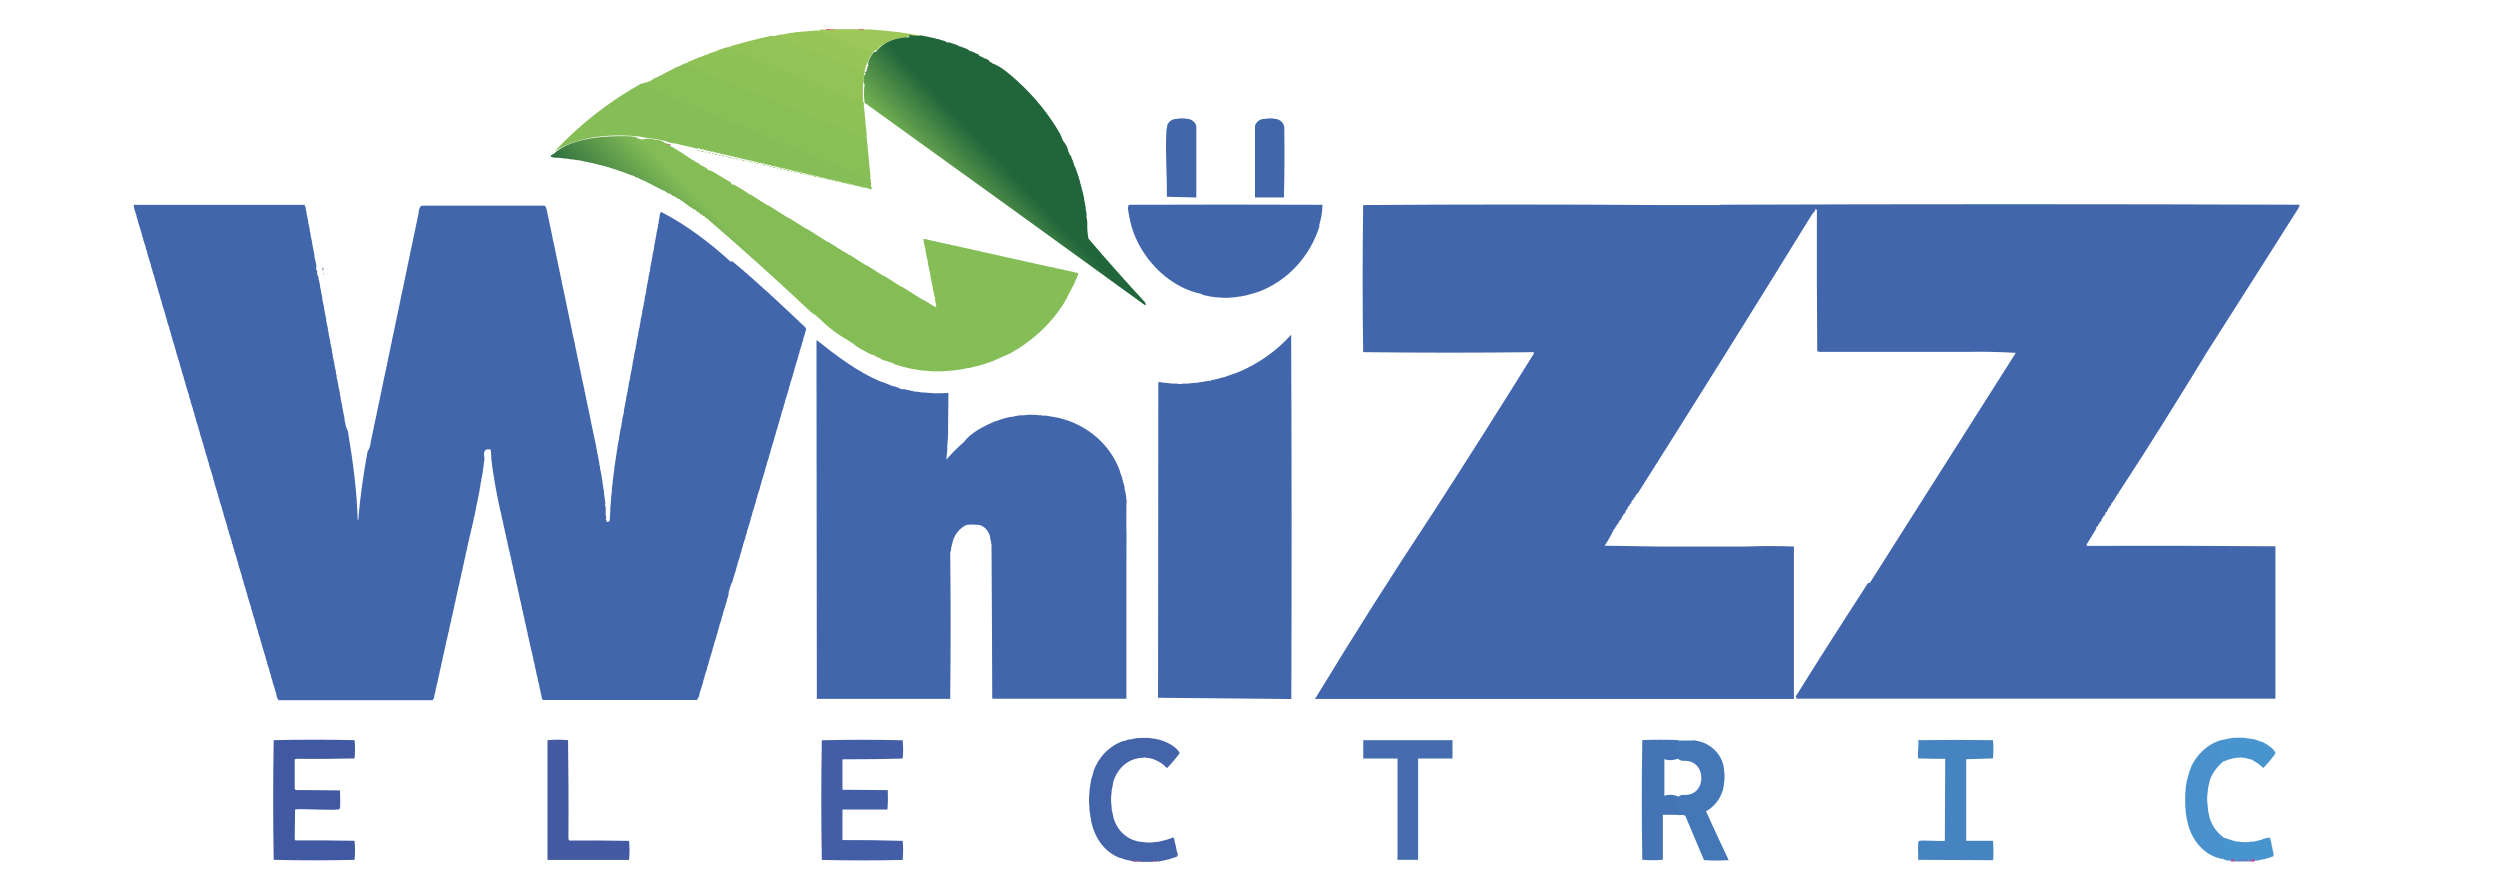 <?xml version="1.0" encoding="UTF-8"?>
<svg id="Layer_1" data-name="Layer 1" xmlns="http://www.w3.org/2000/svg" xmlns:xlink="http://www.w3.org/1999/xlink" viewBox="0 0 280.78 100">
  <defs>
    <style>
      .cls-1 {
        fill: #a64894;
      }

      .cls-2 {
        fill: #435ea6;
      }

      .cls-3 {
        fill: #478f4e;
      }

      .cls-4 {
        fill: #93c356;
      }

      .cls-5 {
        fill: #5daa55;
      }

      .cls-6 {
        fill: #9ec759;
      }

      .cls-7 {
        fill: #40864a;
      }

      .cls-8 {
        fill: url(#linear-gradient-2);
      }

      .cls-9 {
        fill: #88bf57;
      }

      .cls-10 {
        fill: #4475b6;
      }

      .cls-11 {
        fill: #377d46;
      }

      .cls-12 {
        fill: #895fa2;
      }

      .cls-13 {
        fill: url(#linear-gradient);
      }

      .cls-14 {
        fill: #435aa3;
      }

      .cls-15 {
        fill: #5d82bf;
      }

      .cls-16 {
        fill: #65b156;
      }

      .cls-17 {
        fill: #98c558;
      }

      .cls-18 {
        fill: #85bd56;
      }

      .cls-19 {
        fill: #c72f7b;
      }

      .cls-20 {
        fill: #58a454;
      }

      .cls-21 {
        fill: #4361a9;
      }

      .cls-22 {
        fill: #4c9650;
      }

      .cls-23 {
        fill: #4377b8;
      }

      .cls-24 {
        fill: #327744;
      }

      .cls-25 {
        fill: #744997;
      }

      .cls-26 {
        fill: #266a3d;
      }

      .cls-27 {
        fill: #b52e7f;
      }

      .cls-28 {
        fill: #296f40;
      }

      .cls-29 {
        fill: #425ba5;
      }

      .cls-30 {
        fill: #cb6f62;
      }

      .cls-31 {
        fill: #4464aa;
      }

      .cls-32 {
        fill: #4266ac;
      }

      .cls-33 {
        fill: #c62d84;
      }

      .cls-34 {
        fill: #529c52;
      }

      .cls-35 {
        fill: #456cb0;
      }

      .cls-36 {
        fill: #4585c3;
      }

      .cls-37 {
        fill: #75b857;
      }

      .cls-38 {
        fill: #4474b6;
      }

      .cls-39 {
        fill: #4891cc;
      }

      .cls-40 {
        fill: #6cb557;
      }

      .cls-41 {
        fill: #4683c1;
      }

      .cls-42 {
        fill: #529d52;
      }

      .cls-43 {
        fill: #4894ce;
      }

      .cls-44 {
        fill: #8ec156;
      }

      .cls-45 {
        fill: #60ac56;
      }

      .cls-46 {
        fill: #b4615d;
      }

      .cls-47 {
        fill: #da3462;
      }

      .cls-48 {
        fill: #4158a2;
      }

      .cls-49 {
        fill: #3a7f47;
      }

      .cls-50 {
        fill: #714b98;
      }

      .cls-51 {
        fill: #468ac7;
      }

      .cls-52 {
        fill: #cc6f64;
      }

      .cls-53 {
        fill: #6bb557;
      }

      .cls-54 {
        fill: #da3762;
      }
    </style>
    <linearGradient id="linear-gradient" x1="6636.25" y1="165.1" x2="5552.92" y2="1214.13" gradientTransform="translate(-38.35 9.82) scale(.02)" gradientUnits="userSpaceOnUse">
      <stop offset="0" stop-color="#85bd56"/>
      <stop offset=".59" stop-color="#84bd56"/>
      <stop offset=".91" stop-color="#24673c"/>
      <stop offset="1" stop-color="#21653b"/>
    </linearGradient>
    <linearGradient id="linear-gradient-2" x1="7347.51" y1="217.31" x2="6889.59" y2="652.89" gradientTransform="translate(-38.35 9.82) scale(.02)" gradientUnits="userSpaceOnUse">
      <stop offset="0" stop-color="#21653b"/>
      <stop offset=".58" stop-color="#80bc56"/>
      <stop offset="1" stop-color="#85be56"/>
    </linearGradient>
  </defs>
  <path class="cls-39" d="M249.87,83.13c.1.07.06.18-.11.3.04.72.02,1.42-.06,2.09-.69.61-1.27,1.31-1.54,2.23,0,.03,0,.06,0,.09l-.09.26s0,.06,0,.09l-.09.34s0,.06,0,.09l-.09.94c0,.11,0,.23,0,.34l.09.94c0,.06,0,.11,0,.17l.09.34s0,.06,0,.09c.22,1.11.81,2,1.71,2.65-.04.72-.03,1.45.05,2.18l-.14.21c-2.01-.29-3.41-1.95-3.94-3.85,0-.03,0-.06,0-.09l-.09-.26s0-.06,0-.09l-.09-.34s0-.06,0-.09l-.09-.51c0-.06,0-.11,0-.17-.08-.83-.08-1.66,0-2.48,0-.06,0-.11,0-.17l.09-.51s0-.06,0-.09l.26-.94s0-.06,0-.09l.09-.17s0-.06,0-.09l.17-.34s-.01-.06,0-.09c.67-1.42,1.89-2.59,3.43-3,.02,0,.06,0,.09,0,.07-.06.19-.06.26,0Z"/>
  <path class="cls-43" d="M252.09,82.88l.69.09s.06,0,.09,0c.39.07.76.19,1.11.34.03,0,.06,0,.09,0,.41.2,1.39.8,1.48,1.25.03.17-1.14,1.51-1.36,1.69-.42-.4-.89-.73-1.4-.98-.03,0-.06,0-.09,0l-.69-.17c-.08,0-.17,0-.26,0-.09-.06-.17-.06-.26,0-.09,0-.17,0-.26,0-.27.03-.52.09-.77.17-.03,0-.06,0-.09,0-.23.12-.46.2-.69.26-.14-.09-.09-.32-.09-.47,0-.36-.07-1.56,0-1.79.03-.09.22-.04.26-.14-.07-.02-.07-.05,0-.09.03,0,.06,0,.09,0l.34-.09s.06,0,.09,0c.22-.07.45-.1.69-.09.34-.02.69,0,1.03,0Z"/>
  <path class="cls-43" d="M250.81,94.43s.06,0,.09,0c.13.06.28.09.43.09.03,0,.06,0,.09,0,.48.09.98.09,1.46,0,.06,0,.11,0,.17,0,.15,0,.29-.02.43-.09.03,0,.06,0,.09,0l.26-.09s.06,0,.09,0c.34-.16.68-.25,1.03-.26l.17.69s0,.06,0,.09l.09.34s0,.06,0,.09l.09.34s0,.06,0,.09c.06.14.07.3.04.45l-.98.32s-.06,0-.09,0l-.77.17s-.06,0-.09,0c-.06,0-.11,0-.17,0-.11,0-.23,0-.34,0-.09,0-.17,0-.26,0-.54,0-1.09.02-1.63,0-.14,0-.29,0-.43,0-.08,0-.17,0-.26,0-.03,0-.06,0-.09,0-.2-.02-.37-.08-.51-.17-.12-.61-.13-1.39-.09-2.02,0-.16-.02-.32.18-.38.33.11.67.23,1.03.34Z"/>
  <path class="cls-31" d="M129.05,82.88l.6.09s.06,0,.09,0l.34.09s.06,0,.09,0c.87.27,1.79.67,2.31,1.46,0,.02,0,.06,0,.09-.44.59-.91,1.15-1.42,1.67-.45-.52-1.02-.85-1.66-1.07-.03,0-.06,0-.09,0l-.34-.09c-.08,0-.17,0-.26,0-.11-.07-.24-.07-.34,0-.09,0-.17,0-.26,0-.15,0-.29.02-.43.09-.03,0-.06,0-.09,0-1.3.33-2.21,1.39-2.57,2.65,0,.03,0,.06,0,.09l-.17.86c0,.06,0,.11,0,.17-.08.54-.09,1.09,0,1.63,0,.06,0,.11,0,.17,0,.15.03.29.09.43,0,.03,0,.06,0,.09l.09.34s0,.06,0,.09c.38,1.53,1.58,2.66,3.17,2.83.03,0,.06,0,.09,0,.51.09,1.03.09,1.54,0,.03,0,.06,0,.09,0,.15,0,.29-.03.43-.09.03,0,.06,0,.09,0l.6-.17s.06,0,.09,0l.17-.09s.06,0,.09,0c.3-.21.47-.18.51.09,0,.03,0,.06,0,.09l.17.68s0,.06,0,.09l.09.34s0,.06,0,.09c.18.34.15.57-.09.68-.02.01-.06,0-.09,0l-.17.09s-.06,0-.09,0l-.51.17s-.06,0-.09,0l-.26.09s-.06,0-.09,0l-.34.09s-.06,0-.09,0c-.09.07-.26.07-.34,0-.08.06-.17.06-.26,0-.16.02-.34.05-.51.09h-.94c-.21-.03-.41-.06-.6-.09-.1.07-.25.07-.34,0-.04.08-.11.06-.17,0-.03,0-.06,0-.09,0l-.34-.09s-.06,0-.09,0l-.26-.09s-.06,0-.09,0l-.43-.17s-.06,0-.09,0c-1.81-.67-2.89-2.36-3.25-4.2,0-.03,0-.06,0-.09l-.09-.43s0-.06,0-.09l-.09-.6c0-.09,0-.17,0-.26-.07-.57-.07-1.14,0-1.71,0-.06,0-.11,0-.17l.09-.6s0-.06,0-.09l.09-.43s0-.06,0-.09l.26-.86s0-.06,0-.09c.56-1.57,1.75-2.87,3.34-3.42.03,0,.06,0,.09,0l.51-.17s.06,0,.09,0c.15,0,.29-.03.43-.09.03,0,.06,0,.09,0,.22-.07.45-.09.69-.09.34-.02.69,0,1.03,0Z"/>
  <path class="cls-15" d="M252.61,96.66c.07.02.07.05,0,.09h-1.63c-.07-.02-.07-.05,0-.09.48-.24,1.15-.25,1.63,0Z"/>
  <path class="cls-25" d="M128.28,96.75h-.6c-.07-.02-.07-.05,0-.09.19,0,.48-.06.6.09Z"/>
  <path class="cls-50" d="M129.73,96.66c.07.02.07.05,0,.09h-.51c.09-.14.35-.08.51-.09Z"/>
  <path class="cls-1" d="M250.98,96.66v.09h-.43c-.07-.02-.07-.05,0-.09.09-.24.34-.24.43,0Z"/>
  <path class="cls-19" d="M127.68,96.66v.09h-.34c-.07-.02-.07-.05,0-.09.11,0,.23,0,.34,0Z"/>
  <path class="cls-33" d="M253.21,96.66c.07.02.07.05,0,.09h-.34c-.07-.02-.07-.05,0-.09.11-.23.24-.23.34,0Z"/>
  <path class="cls-12" d="M252.86,96.66v.09h-.26v-.09c.08-.17.18-.17.26,0Z"/>
  <path class="cls-27" d="M129.99,96.66v.09h-.26v-.09c.09,0,.17,0,.26,0Z"/>
  <path class="cls-21" d="M81.87,65.58c.02-.1.02-.1.09-.17l-.09.17Z"/>
  <path class="cls-48" d="M33.14,90.92l-.04,3.41c.11.04.09.07-.04.1.01-.19.07-.23.1-.04,2.23-.02,4.45,0,6.66.04.07.67.07,1.46,0,2.14-2.93.07-6.12.07-9.08,0-.08-4.39-.08-9.04,0-13.44,2.93-.07,6.12-.07,9.08,0,.07.65.07,1.4,0,2.05-2.19.05-4.41.07-6.66.04-.04.11-.07.09-.1-.04.19.01.23.07.04.1v3.39c.11.04.09.07-.04.1.03-.19.09-.23.13-.04l5.01.04c-.05.33.11,1.97-.08,2.1-.31.21-4.28-.08-4.97.04Z"/>
  <path class="cls-2" d="M94.62,94.35c2.26-.01,4.51.02,6.76.09.07.68.07,1.46,0,2.14-2.96.07-6.11.07-9.08,0-.08-4.4-.08-9.04,0-13.44,2.93-.07,6.12-.07,9.08,0,.07.65.07,1.4,0,2.05-2.23.07-4.48.09-6.76.09v3.42l5.09.04c.03.74.02,1.47-.04,2.18h-5.05s0,3.42,0,3.42Z"/>
  <path class="cls-41" d="M215.44,83.13c2.81-.04,5.61-.04,8.39,0,.07.65.07,1.4,0,2.05-1,.02-2,.05-3,.09v9.16s3,0,3,0c.06.26.09,2.11,0,2.18l-8.4-.04c.05-.34-.11-1.97.08-2.1.24-.17,2.45.05,2.92-.04l.04-9.21c-1,.01-2.01,0-3.03-.04-.13-.41.1-1.55,0-2.05Z"/>
  <path class="cls-14" d="M61.49,83.13c.76-.07,1.56-.07,2.31,0,.05,3.7.07,7.44.04,11.2.11.04.09.07-.04.11.03-.19.09-.24.13-.04,2.25-.02,4.49,0,6.72.04.07.68.07,1.46,0,2.14h-9.16v-13.44Z"/>
  <polygon class="cls-35" points="159.27 96.57 156.96 96.57 156.96 85.19 153.11 85.19 153.11 83.13 163.13 83.13 163.13 85.19 159.27 85.19 159.27 96.57"/>
  <g>
    <path class="cls-29" d="M36.31,30.14c0,.09,0,.17,0,.26-.13-.06-.08-.23-.09-.34h.09s0,.06,0,.09Z"/>
    <path class="cls-21" d="M81.87,65.84s0,.06,0,.09l-.17.26c.03-.18.02-.38.17-.51.07,0,.07.06,0,.17Z"/>
    <path class="cls-36" d="M236,58.3c.06-.09.12-.18.17-.26,0,.12-.05.22-.17.26Z"/>
    <path class="cls-51" d="M247.55,39.98s.04-.1.09-.17l-.09.17Z"/>
    <path class="cls-36" d="M237.45,55.99c.11-.18.18-.38.34-.51-.09.18-.12.41-.34.51Z"/>
    <path class="cls-36" d="M237.88,55.31c.07-.13.1-.28.26-.34-.08.12-.09.28-.26.34Z"/>
    <path class="cls-10" d="M182.56,57.36s.07-.07.09-.09l-.09.09Z"/>
    <path class="cls-29" d="M36.4,30.91c-.11-.17-.07-.17-.09-.34l.09.34Z"/>
    <path class="cls-16" d="M121.94,25.34v-.09s0,.06,0,.09Z"/>
    <path class="cls-21" d="M81.61,66.44c0-.07,0-.14.09-.17,0,.07,0,.14-.09.17Z"/>
    <g>
      <path class="cls-32" d="M193.18,23.03h-6.94c-10.88-.08-22.28-.08-33.14,0-.08,5.41-.08,11.14,0,16.52,6.31.08,13,.08,19.27,0-.18.03-.21.07-.08.13-3.65,5.88-7.4,11.8-11.25,17.76-4.6,6.96-9.02,13.92-13.24,20.89,0,.02-.13.01-.09.17h53.77v-17.11s-.09-.01-.09-.01c-1.74-.07-3.48-.07-5.22,0h-9.93c-2.01-.03-4.02-.06-6.02-.09.41-.61.76-1.23,1.06-1.88.16-.03.13-.17.17-.26.12-.03.17-.09.09-.17.02-.04.07-.06.09-.09.11,0,.16-.1.09-.17.12-.04.17-.13.17-.26.15-.05.29-.27.26-.43.12-.04.17-.13.17-.26.14-.04.3-.28.26-.43l.09-.09c.1-.01.16-.1.09-.17.06-.1.12-.18.17-.26.11-.01.18-.11.09-.17.02-.04.07-.06.09-.09.11,0,.16-.1.09-.17.06-.09.12-.17.17-.26.11,0,.18-.11.09-.17.02-.03.06-.06.09-.09.11,0,.17-.1.09-.17.12-.04.17-.13.17-.26.03.02.06.03.07.02.04-.02.08-.09.11-.13,6.55-10.34,13.08-20.79,19.51-31.23.06-.09.23-.27.33-.4.06-.09.09-.27.1-.28l.13.19c-.02,5.3,0,10.58.04,15.82l.21.09c5.5,0,10.99-.01,16.49,0,1.9-.04,3.77,0,5.6.11l-16.38,25.82c-.12.01-.23.04-.27.1-2.72,4.21-5.48,8.5-8.06,12.67-.03.04.05.12.1.16-.07.03-.07.06,0,.09h53.77v-17.11s-.09-.01-.09-.01c-7.01-.05-14.02-.07-21.06-.04l-.08-.12,1.03-1.69c.08-.1.11-.19.07-.28.01-.03.05-.06.09-.09.11,0,.17-.1.09-.17.12-.04.17-.13.17-.26.15-.04.29-.28.26-.43.09-.06.14-.15.17-.26.17-.07.27-.24.26-.43.23-.1.25-.35.34-.51.12-.02.16-.08.09-.17.02-.04.07-.06.09-.09.11-.02.18-.12.09-.17.06-.1.13-.18.17-.26.11,0,.18-.11.09-.17.02-.04.07-.06.09-.09.11,0,.16-.1.09-.17l.34-.51c.11,0,.16-.09.09-.17l.26-.34c3.23-4.93,6.34-9.95,9.42-14.98l.09-.17c3.55-5.56,7.03-11.04,10.45-16.44,0-.02,0-.06,0-.09l.09-.09v-.17c-21.35-.08-43.67-.08-64.99,0Z"/>
      <path class="cls-32" d="M126.48,56.68c.05,2.25.05,4.5.04,6.76,0-2.25-.01-4.51-.04-6.76.08-.24.07-.52,0-.77,0-.06,0-.11,0-.17l-.09-.43s0-.06,0-.09c-.06-.13-.09-.28-.09-.43,0-.03,0-.06,0-.09l-.26-.94s0-.06,0-.09l-.26-.68s0-.06,0-.09c-1.17-3.23-4.09-5.51-7.45-6.08-.03,0-.06,0-.09,0l-.43-.09s-.06,0-.09,0c-.22-.07-.47-.08-.69,0,.07-.03.07-.06,0-.09-.09,0-.17,0-.26,0-.6-.07-1.2-.09-1.8,0-.06,0-.11,0-.17,0-.24,0-.47.02-.69.09-.03,0-.06,0-.09,0-.13.06-.28.09-.43.09-.03,0-.06,0-.09,0-.59.12-1.16.29-1.71.51-.03,0-.06,0-.09,0-1.22.56-2.68,1.26-3.43,2.31-.71.61-1.37,1.27-1.97,1.97-.01-.04,0-.12,0-.17l.09-.94c0-.11,0-.23,0-.34l.09-1.37c0-.26,0-.51,0-.77l.04-3.88-1.07.03c-.17,0-.34,0-.51,0l-1.2-.09c-.06,0-.11,0-.17,0l-.6-.09s-.06,0-.09,0c-.15,0-.29-.03-.43-.09-.03,0-.06,0-.09,0l-.34-.09s-.06,0-.09,0c-.25-.1-.48-.13-.68-.09-.26-.14-.54-.26-.86-.34-.03,0-.06,0-.09,0l-1.28-.51s-.06,0-.09,0c-2.66-1.13-4.95-2.88-7.19-4.66l-.04.08.04,40.2h14.98c.06-5.53.06-11.03,0-16.52.05-.03.08-.08.09-.17,0-.03,0-.06,0-.09,0-.15.02-.3.09-.43,0-.03,0-.06,0-.09l.09-.26s0-.06,0-.09c.25-.85.77-1.49,1.54-1.88.45-.06.9-.06,1.37,0,.03,0,.06,0,.09,0,.63.16,1.02.68,1.2,1.28,0,.03,0,.06,0,.09l.17.86c0,.06,0,.11,0,.17.04,5.69.06,11.38.08,17.06l.09.06h14.98v-21.49c0-.11,0-.23,0-.34-.03-.07-.06-.07-.09,0Z"/>
      <path class="cls-32" d="M82.04,29.37c-2.36-2.15-5.03-4.15-7.78-5.57-.11.1-.17.27-.18.51,0,.03,0,.06,0,.09l-.09.34s0,.06,0,.09c0,.16-.02.3-.09.43,0,.03,0,.06,0,.09,0,.15-.02.3-.09.43,0,.03,0,.06,0,.09l-.09.34s0,.06,0,.09c0,.15-.03.29-.09.43,0,.03,0,.06,0,.09l-.17.86s0,.06,0,.09c0,.15-.02.3-.09.43,0,.03,0,.06,0,.09l-.09.34s0,.06,0,.09c0,.15-.03.29-.09.43,0,.03,0,.06,0,.09l-.17.86s0,.06,0,.09c0,.15-.02.3-.09.43,0,.03,0,.06,0,.09l-.09.34s0,.06,0,.09c0,.15-.03.29-.09.43,0,.03,0,.06,0,.09l-.17.86s0,.06,0,.09c0,.15-.02.3-.09.43,0,.03,0,.06,0,.09l-.09.34s0,.06,0,.09c0,.15-.02.3-.09.43,0,.03,0,.06,0,.09,0,.15-.02.3-.09.43,0,.03,0,.06,0,.09l-.09.34s0,.06,0,.09c0,.15-.02.3-.09.43,0,.03,0,.06,0,.09l-.09.34s0,.06,0,.09c0,.15-.02.3-.09.43,0,.03,0,.06,0,.09,0,.15-.02.3-.09.43,0,.03,0,.06,0,.09l-.09.34s0,.06,0,.09c0,.15-.02.3-.09.43,0,.03,0,.06,0,.09l-.09.34s0,.06,0,.09c0,.15-.02.3-.09.43,0,.03,0,.06,0,.09,0,.15-.02.3-.09.43,0,.03,0,.06,0,.09l-.09.34s0,.06,0,.09c0,.15-.02.3-.09.43,0,.03,0,.06,0,.09l-.09.34s0,.06,0,.09c0,.15-.02.3-.09.43,0,.03,0,.06,0,.09,0,.15-.02.3-.09.43,0,.03,0,.06,0,.09l-.09.34s0,.06,0,.09c0,.15-.02.3-.09.43,0,.03,0,.06,0,.09l-.09.34s0,.06,0,.09c0,.15-.02.3-.09.43,0,.03,0,.06,0,.09,0,.15-.02.3-.09.43,0,.03,0,.06,0,.09l-.09.34s0,.06,0,.09c0,.15-.03.29-.09.43,0,.03,0,.06,0,.09l-.17.86s0,.06,0,.09c0,.15-.02.3-.09.43,0,.03,0,.06,0,.09l-.09.34s0,.06,0,.09c0,.15-.02.3-.09.43,0,.03,0,.06,0,.09,0,.15-.02.3-.09.43,0,.03,0,.06,0,.09l-.09.34s0,.06,0,.09c0,.15-.02.29-.09.43,0,.05,0,.12,0,.17,0,.15-.03.29-.09.43,0,.03,0,.06,0,.09l-.09.43s0,.06,0,.09l-.09.51s0,.06,0,.09l-.09.51s0,.06,0,.09l-.09.51s0,.06,0,.09l-.09.51c0,.06,0,.11,0,.17l-.09.6s0,.06,0,.09l-.09.6c0,.06,0,.11,0,.17l-.09.68c0,.09,0,.17,0,.26l-.09.77c0,.06,0,.11,0,.17l-.09,1.03c0,.11,0,.23,0,.34l-.07,1.05c-.07.1-.19.15-.36.15v-.26h-.09c.06-.14.08-.39,0-.51,0-.23,0-.46,0-.68,0-.09,0-.17,0-.26-.03-.07-.06-.07-.09,0,.06-.06.06-.12,0-.17.08-.17.06-.34,0-.51,0-.06,0-.11,0-.17l-.09-.6c0-.06,0-.11,0-.17l-.09-.51s0-.06,0-.09l-.09-.51s0-.06,0-.09l-.09-.51s0-.06,0-.09l-.09-.43s0-.06,0-.09c-.06-.13-.09-.28-.09-.43,0-.03,0-.06,0-.09-.06-.13-.09-.28-.09-.43,0-.03,0-.06,0-.09l-.09-.34s0-.06,0-.09l-.17-.86s0-.06,0-.09l-.09-.34s0-.06,0-.09l-.6-2.83s0-.06,0-.09l-.09-.34s0-.06,0-.09l-.09-.34s0-.06,0-.09l-.09-.34s0-.06,0-.09l-.09-.34s0-.06,0-.09l-.09-.34s0-.06,0-.09l-.09-.34s0-.06,0-.09l-.09-.34s0-.06,0-.09l-.09-.34s0-.06,0-.09l-.34-1.54s0-.06,0-.09l-.09-.34s0-.06,0-.09l-.09-.34s0-.06,0-.09l-.09-.34s0-.06,0-.09l-.09-.34s0-.06,0-.09l-.09-.34s0-.06,0-.09l-.09-.34s0-.06,0-.09l-.09-.34s0-.06,0-.09l-.09-.34s0-.06,0-.09l-.34-1.54s0-.06,0-.09l-.09-.34s0-.06,0-.09l-.09-.34s0-.06,0-.09l-.09-.34s0-.06,0-.09l-.09-.34s0-.06,0-.09l-.09-.34s0-.06,0-.09l-.09-.34s0-.06,0-.09l-.09-.34s0-.06,0-.09l-.09-.34s0-.06,0-.09l-.43-1.97s0-.06,0-.09l-.09-.34s0-.06,0-.09l-.09-.34s0-.06,0-.09l-.09-.34s0-.06,0-.09l-.09-.34s0-.06,0-.09l-.09-.34s0-.06,0-.09l-.09-.34s0-.06,0-.09l-.09-.34s0-.06,0-.09l-.09-.34s0-.06,0-.09l-.34-1.54s0-.06,0-.09l-.09-.34s0-.06,0-.09l-.09-.34s0-.06,0-.09l-.09-.34s0-.06,0-.09l-.09-.34s0-.06,0-.09l-.09-.34s0-.06,0-.09l-.09-.34s0-.06,0-.09l-.09-.34s0-.06,0-.09c-.02-.09-.05-.12-.09-.09.05-.13-.06-.27-.19-.3h-13.78c-.19.14-.3.42-.33.82,0,.03,0,.06,0,.09l-.09.34s0,.06,0,.09l-.09.34s0,.06,0,.09l-.09.34s0,.06,0,.09l-.09.34s0,.06,0,.09l-.09.34s0,.06,0,.09l-.09.34s0,.06,0,.09l-.09.34s0,.06,0,.09l-.34,1.54s0,.06,0,.09l-.09.34s0,.06,0,.09l-.09.34s0,.06,0,.09l-.09.34s0,.06,0,.09l-.09.34s0,.06,0,.09l-.09.34s0,.06,0,.09l-.09.34s0,.06,0,.09l-.09.34s0,.06,0,.09l-.09.34s0,.06,0,.09l-.34,1.54s0,.06,0,.09l-.09.34s0,.06,0,.09l-.09.34s0,.06,0,.09l-.09.34s0,.06,0,.09l-.09.34s0,.06,0,.09l-.09.34s0,.06,0,.09l-.09.34s0,.06,0,.09l-.09.34s0,.06,0,.09l-.34,1.54s0,.06,0,.09l-.09.34s0,.06,0,.09l-.09.34s0,.06,0,.09l-.09.34s0,.06,0,.09l-.09.34s0,.06,0,.09l-.09.34s0,.06,0,.09l-.09.34s0,.06,0,.09l-.09.34s0,.06,0,.09l-.34,1.54s0,.06,0,.09l-.09.34s0,.06,0,.09l-.09.34s0,.06,0,.09l-.09.34s0,.06,0,.09l-.09.34s0,.06,0,.09l-.09.34s0,.06,0,.09l-.09.34s0,.06,0,.09l-.09.34s0,.06,0,.09l-.09.34s0,.06,0,.09l-.34,1.54s0,.06,0,.09l-.09.34s0,.06,0,.09l-.09.34s0,.06,0,.09l-.09.34s0,.06,0,.09l-.09.34s0,.06,0,.09c-.04.35-.16.67-.34.94-.47,2.54-.85,5.22-1.05,7.7l-.06-.09c-.08-3.2-.55-6.66-1.1-9.92-.13-.25-.22-.5-.28-.77,0-.03,0-.06,0-.09-.06-.13-.09-.28-.09-.43,0-.03,0-.06,0-.09l-.17-.86s0-.06,0-.09c-.06-.13-.09-.28-.09-.43,0-.03,0-.06,0-.09l-.09-.34s0-.06,0-.09c-.06-.13-.09-.28-.09-.43,0-.03,0-.06,0-.09-.06-.13-.09-.28-.09-.43,0-.03,0-.06,0-.09l-.09-.34s0-.06,0-.09c-.06-.13-.09-.28-.09-.43,0-.03,0-.06,0-.09l-.09-.34s0-.06,0-.09c-.06-.13-.09-.28-.09-.43,0-.03,0-.06,0-.09-.06-.13-.09-.28-.09-.43,0-.03,0-.06,0-.09l-.09-.34s0-.06,0-.09c-.06-.13-.09-.28-.09-.43,0-.03,0-.06,0-.09l-.09-.34s0-.06,0-.09c-.06-.13-.09-.28-.09-.43,0-.03,0-.06,0-.09-.06-.13-.09-.28-.09-.43,0-.03,0-.06,0-.09l-.09-.34s0-.06,0-.09c-.06-.13-.09-.28-.09-.43,0-.03,0-.06,0-.09l-.09-.34s0-.06,0-.09c-.06-.13-.09-.28-.09-.43,0-.03,0-.06,0-.09-.06-.13-.09-.28-.09-.43,0-.03,0-.06,0-.09l-.09-.34s0-.06,0-.09c-.06-.13-.09-.28-.09-.43,0-.03,0-.06,0-.09l-.17-.86s0-.06,0-.09c-.06-.13-.09-.28-.09-.43,0-.03,0-.06,0-.09l-.09-.34s0-.06,0-.09c-.06-.13-.09-.28-.09-.43,0-.03,0-.06,0-.09l-.17-.86s0-.06,0-.09c-.06-.13-.09-.28-.09-.43,0-.03,0-.06,0-.09l-.09-.34s0-.06,0-.09c-.06-.13-.09-.28-.09-.43,0-.03,0-.06,0-.09l-.09-.09-.09-.34c.09-.06.1-.14,0-.17-.03-.13-.06-.24-.09-.34.06-.04.06-.07,0-.09.08-.09.05-.24,0-.34,0-.03,0-.06,0-.09l-.09-.34s0-.06,0-.09c-.06-.13-.09-.28-.09-.43,0-.03,0-.06,0-.09l-.17-.86s0-.06,0-.09c-.06-.13-.09-.28-.09-.43,0-.03,0-.06,0-.09l-.09-.34s0-.06,0-.09c-.06-.13-.09-.28-.09-.43,0-.03,0-.06,0-.09-.06-.13-.09-.28-.09-.43,0-.03,0-.06,0-.09l-.09-.34s0-.06,0-.09c-.06-.13-.09-.27-.09-.43,0-.03,0-.06,0-.09l-.09-.34s0-.06,0-.09c-.06-.13-.09-.27-.09-.43,0-.03,0-.06,0-.09-.06-.13-.09-.27-.09-.43,0-.03,0-.06,0-.09-.01-.03-.07-.05-.09-.09-.02-.03.05-.16-.05-.18H15.03c-.05.01.03.25.04.35,0,.03,0,.06,0,.09l.26.77s0,.06,0,.09l.17.51s0,.06,0,.09l.43,1.37s0,.06,0,.09l.17.51s0,.06,0,.09l.26.77s0,.06,0,.09l.17.51s0,.06,0,.09l.43,1.37s0,.06,0,.09l.17.51s0,.06,0,.09l.26.77s0,.06,0,.09l.17.51s0,.06,0,.09l.17.51s0,.06,0,.09l.26.77s0,.06,0,.09l.17.51s0,.06,0,.09l.43,1.37s0,.06,0,.09l.17.51s0,.06,0,.09l.26.77s0,.06,0,.09l.17.51s0,.06,0,.09l.17.51s0,.06,0,.09l.26.77s0,.06,0,.09l.17.51s0,.06,0,.09l.43,1.37s0,.06,0,.09l.17.51s0,.06,0,.09l.26.77s0,.06,0,.09l.17.51s0,.06,0,.09l.43,1.37s0,.06,0,.09l.17.51s0,.06,0,.09l.26.77s0,.06,0,.09l.17.51s0,.06,0,.09l.17.51s0,.06,0,.09l.26.77s0,.06,0,.09l.17.51s0,.06,0,.09l.43,1.37s0,.06,0,.09l.17.51s0,.06,0,.09l.26.77s0,.06,0,.09l.17.51s0,.06,0,.09l.43,1.37s0,.06,0,.09l.17.51s0,.06,0,.09l.43,1.37s0,.06,0,.09l.17.51s0,.06,0,.09l.26.77s0,.06,0,.09l.17.51s0,.06,0,.09l.43,1.37s0,.06,0,.09l.17.51s0,.06,0,.09l.26.77s0,.06,0,.09c.03.07.06.07.09,0-.08.14.01.36.09.51,0,.03,0,.06,0,.09l.17.51s0,.06,0,.09l.26.77s0,.06,0,.09l.17.51s0,.06,0,.09l.43,1.37s0,.06,0,.09l.17.51s0,.06,0,.09l.26.77s0,.06,0,.09l.17.51s0,.06,0,.09l.43,1.37s0,.06,0,.09l.17.51s0,.06,0,.09l.26.77s0,.06,0,.09l.17.51s0,.06,0,.09l.17.51s0,.06,0,.09l.26.77s0,.06,0,.09l.17.51s0,.06,0,.09l.43,1.37s0,.06,0,.09l.17.51s0,.06,0,.09l.26.77s0,.06,0,.09l.17.51s0,.06,0,.09l.17.51s0,.06,0,.09l.26.77s0,.06,0,.09l.17.51s0,.06,0,.09c.04.23.12.43.26.6h17.3c.06-.03.06-.06,0-.09.09-.02.15-.1.17-.26,0-.03,0-.06,0-.09l.17-.68s0-.06,0-.09l.09-.34s0-.06,0-.09l.09-.26s0-.06,0-.09l.09-.34s0-.06,0-.09l.17-.68s0-.06,0-.09l.17-.68s0-.06,0-.09l.17-.68s0-.06,0-.09l.17-.68s0-.06,0-.09l.17-.68s0-.06,0-.09l.09-.34s0-.06,0-.09l.09-.26s0-.06,0-.09l.09-.34s0-.06,0-.09l.09-.26s0-.06,0-.09l.09-.34s0-.06,0-.09l.17-.68s0-.06,0-.09l.17-.68s0-.06,0-.09l.17-.68s0-.06,0-.09l.17-.68s0-.06,0-.09l.17-.68s0-.06,0-.09l.09-.34s0-.06,0-.09l.09-.26s0-.06,0-.09l.09-.34s0-.06,0-.09l.17-.68s0-.06,0-.09l.17-.68s0-.06,0-.09l.17-.68s0-.06,0-.09l.17-.68s0-.06,0-.09l.17-.68s0-.06,0-.09l.09-.34s0-.06,0-.09l.09-.26s0-.06,0-.09l.09-.34s0-.06,0-.09l.09-.26s0-.06,0-.09l.09-.34s0-.06,0-.09l.09-.26s0-.06,0-.09l.17-.68s0-.06,0-.09l.17-.68s0-.06,0-.09l.09-.34s0-.06,0-.09l.34-1.63s0-.06,0-.09l.09-.34s0-.06,0-.09c0-.15.02-.3.09-.43,0-.03,0-.06,0-.09,0-.15.02-.3.09-.43,0-.03,0-.06,0-.09,0-.15.03-.29.09-.43,0-.03,0-.06,0-.09l.09-.43c0-.06,0-.11,0-.17l.09-.51c0-.06,0-.11,0-.17l.09-.6c0-.06,0-.11,0-.17-.16-.76.08-1.06.71-.9l.06.81c0,.09,0,.17,0,.26l.09.6c0,.06,0,.11,0,.17l.09.51s0,.06,0,.09l.09.51s0,.06,0,.09c.03.07.06.07.09,0-.07.14-.06.29,0,.43,0,.03,0,.06,0,.09l.09.43s0,.06,0,.09l.17.86s0,.06,0,.09l.09.34s0,.06,0,.09l.09.34s0,.06,0,.09l.09.34s0,.06,0,.09l.09.34s0,.06,0,.09l.09.26s0,.06,0,.09l.09.34s0,.06,0,.09l.17.68s0,.06,0,.09l.17.68s0,.06,0,.09l.17.68s0,.06,0,.09l.17.68s0,.06,0,.09l.09.34s0,.06,0,.09l.09.26s0,.06,0,.09l.09.34s0,.06,0,.09l.09.26s0,.06,0,.09l.09.34s0,.06,0,.09l.17.68s0,.06,0,.09l.17.68s0,.06,0,.09l.17.68s0,.06,0,.09l.17.68s0,.06,0,.09l.17.68s0,.06,0,.09l.09.34s0,.06,0,.09l.09.26s0,.06,0,.09l.09.34s0,.06,0,.09l.17.68s0,.06,0,.09l.17.68s0,.06,0,.09l.17.68s0,.06,0,.09l.17.68s0,.06,0,.09l.17.68s0,.06,0,.09l.09.34s0,.06,0,.09l.09.26s0,.06,0,.09l.09.34s0,.06,0,.09l.09.26s0,.06,0,.09l.09.34s0,.06,0,.09l.17.68s0,.06,0,.09l.17.68s0,.06,0,.09l.17.68s0,.06,0,.09l.17.68s0,.06,0,.09l.17.68s0,.06,0,.09l.09.34s0,.06,0,.09c.02.14.08.26.17.34h17.3c.06-.03.06-.06,0-.09.14-.12.22-.29.26-.51,0-.03,0-.06,0-.09l.43-1.37s0-.06,0-.09l.17-.51s0-.06,0-.09l.26-.77s0-.06,0-.09l.17-.51s0-.06,0-.09l.43-1.37s0-.06,0-.09l.17-.51s0-.06,0-.09l.26-.77s0-.06,0-.09l.17-.51s0-.06,0-.09l.17-.51s0-.06,0-.09l.26-.77s0-.06,0-.09l.17-.51s0-.06,0-.09l.43-1.37s0-.06,0-.09l.17-.51s0-.06,0-.09c.05-.07.05-.13,0-.17.07-.03.07-.06,0-.09l.09-.17c.07-.04.07-.06,0-.09l.17-.51c.07-.03.07-.06,0-.09l.09-.17.09-.09s0-.06,0-.09l.43-1.37s0-.06,0-.09l.17-.51s0-.06,0-.09l.26-.77s0-.06,0-.09l.17-.51s0-.06,0-.09l.17-.51s0-.06,0-.09l.26-.77s0-.06,0-.09l.17-.51s0-.06,0-.09l.43-1.37s0-.06,0-.09l.17-.51s0-.06,0-.09l.26-.77s0-.06,0-.09l.17-.51s0-.06,0-.09l.17-.51s0-.06,0-.09l.26-.77s0-.06,0-.09l.17-.51s0-.06,0-.09l.43-1.37s0-.06,0-.09l.17-.51s0-.06,0-.09l.26-.77s0-.06,0-.09l.17-.51s0-.06,0-.09l.43-1.37s0-.06,0-.09l.17-.51s0-.06,0-.09l.26-.77s0-.06,0-.09l.17-.51s0-.06,0-.09l.17-.51s0-.06,0-.09l.26-.77s0-.06,0-.09l.17-.51s0-.06,0-.09l.43-1.37s0-.06,0-.09l.17-.51s0-.06,0-.09l.26-.77s0-.06,0-.09l.17-.51s0-.06,0-.09l.43-1.37s0-.06,0-.09l.17-.51s0-.06,0-.09l.26-.77s0-.06,0-.09l.17-.51s0-.06,0-.09l.17-.51s0-.06,0-.09c.08-.14.2-.5.07-.62-2.67-2.54-5.41-5.11-8.2-7.43Z"/>
      <path class="cls-32" d="M134.36,22.18v-7.96s0-.06,0-.09c-.13-.4-.45-.67-.86-.77-.03,0-.06,0-.09,0-.42-.09-.86-.09-1.28,0-.03,0-.06,0-.09,0-.42.04-.78.29-.94.68-.01.02,0,.06,0,.09l-.09.43c-.16,2.44.08,5.08.04,7.54l3.3.08Z"/>
      <path class="cls-32" d="M144.25,14.34c-.04-.52-.42-.86-.9-.98-.03,0-.06,0-.09,0-.39-.09-.81-.09-1.2,0-.06,0-.12,0-.17,0-.44.04-.81.35-.94.77,0,.03,0,.06,0,.09v7.96h3.25c.07-2.61.08-5.22.04-7.84Z"/>
      <path class="cls-32" d="M139.15,41.78s-.06,0-.09,0l-.34.17s-.06,0-.09,0l-1.2.43s-.06,0-.09,0l-.94.26s-.06,0-.09,0c-.2.03-.34.09-.43.17-.09-.07-.2-.07-.34,0-.03,0-.06,0-.09,0l-.43.09s-.06,0-.09,0l-.51.09c-.06,0-.11,0-.17,0l-.86.09c-.17,0-.34,0-.51,0-.22.07-.46.07-.69,0-.17,0-.34,0-.51,0l-.86-.09s-.06,0-.09,0l-.51-.09s-.11.04-.13.08l-.03,35.39,5.55.05h0c.11,0,.22,0,.33,0l9.09.09v-.09c.05-13.63.04-27.24-.02-40.83-1.63,1.82-3.65,3.24-5.89,4.19Z"/>
      <path class="cls-32" d="M148.14,25.34l.09-.26s0-.06,0-.09l.09-.26s0-.06,0-.09l.09-.34s0-.06,0-.09l.09-.6c0-.06,0-.11,0-.17l.03-.44c-7.16-.03-14.58-.03-21.76,0,0,0-.02.04-.03.09-.09.22-.06.46,0,.68,0,.03,0,.06,0,.09l.09.43s0,.06,0,.09l.09.34s0,.06,0,.09l.17.6s0,.06,0,.09l.09.17s0,.06,0,.09l.09.17s0,.06,0,.09c1.24,3.41,4.27,6.36,7.79,7.02-.07.03-.07.06,0,.09.03,0,.06,0,.09,0l.34.09s.06,0,.09,0l.34.09s.06,0,.09,0l.6.09c.09,0,.17,0,.26,0,.51.07,1.03.07,1.54,0,.06,0,.11,0,.17,0l.6-.09s.06,0,.09,0l.43-.09s.06,0,.09,0l.94-.26s.06,0,.09,0l.17-.09s.06,0,.09,0l.17-.09s.06,0,.09,0c3.3-1.24,5.81-4.01,6.85-7.36,0-.03,0-.06,0-.09Z"/>
    </g>
    <path class="cls-46" d="M128.53,34.16s.08-.14.09-.04c0,.03-.07.06-.09.04Z"/>
    <g>
      <path class="cls-17" d="M92.06,3.43c.22,0,.51-.04.71.02.1.03.18.17.3.22,1.13.5,2.3.97,3.45,1.43.54.22,1.13.53,1.71.56-.41.51-.61.94-.86,1.54l-.09.09s0,.06,0,.09l-.09.26s0,.06,0,.09l-.09.17c0,.06,0,.12,0,.17l-.51.05-9.51-3.94c-.11-.06-.23-.03-.34-.04-.07-.02-.07-.05,0-.09.03,0,.06,0,.09,0,.15,0,.29-.02.43-.09.03,0,.06,0,.09,0l.34-.09c.05,0,.12,0,.17,0,.15,0,.29-.03.43-.09.03,0,.06,0,.09,0l.43-.09c.06,0,.11,0,.17,0l.51-.09s.06,0,.09,0c.83-.04,1.65-.19,2.48-.17Z"/>
      <path class="cls-9" d="M97.79,20.38c.05.17.09.37,0,.51-.16-.17-.08-.53-.09-.77.02-.07.05-.07.09,0,0,.09,0,.17,0,.26Z"/>
      <path class="cls-9" d="M79.04,17.04c-.06,0-.11,0-.17,0-.03,0-.06,0-.09,0v-.09c.09,0,.21-.03.26.09Z"/>
      <path class="cls-9" d="M79.81,17.21c-.06,0-.11,0-.17,0-.03,0-.06,0-.09,0v-.09c.09,0,.21-.03.26.09Z"/>
      <path class="cls-9" d="M80.58,17.38c-.06,0-.11,0-.17,0-.03,0-.06,0-.09,0v-.09c.09,0,.21-.03.26.09Z"/>
      <path class="cls-9" d="M81.35,17.55c-.06,0-.11,0-.17,0-.03,0-.06,0-.09,0v-.09c.09,0,.21-.03.26.09Z"/>
      <path class="cls-9" d="M82.12,17.72c-.06,0-.11,0-.17,0-.03,0-.06,0-.09,0v-.09c.09,0,.21-.03.26.09Z"/>
      <path class="cls-9" d="M82.89,17.89c-.06,0-.11,0-.17,0-.03,0-.06,0-.09,0v-.09c.09,0,.21-.03.26.09Z"/>
      <path class="cls-9" d="M83.66,18.07c-.06,0-.11,0-.17,0-.03,0-.06,0-.09,0v-.09c.09,0,.21-.03.26.09Z"/>
      <path class="cls-9" d="M84.44,18.24c-.06,0-.11,0-.17,0-.03,0-.06,0-.09,0v-.09c.09,0,.21-.03.26.09Z"/>
      <path class="cls-9" d="M85.21,18.41c-.06,0-.11,0-.17,0-.03,0-.06,0-.09,0v-.09c.09,0,.21-.03.26.09Z"/>
      <path class="cls-9" d="M85.98,18.58c-.06,0-.11,0-.17,0-.03,0-.06,0-.09,0v-.09c.09,0,.21-.03.26.09Z"/>
      <path class="cls-9" d="M87.09,18.84c-.06,0-.11,0-.17,0-.03,0-.06,0-.09,0v-.09c.09,0,.21-.03.26.09Z"/>
      <path class="cls-9" d="M87.86,19.01c-.06,0-.11,0-.17,0-.03,0-.06,0-.09,0v-.09c.09,0,.21-.03.26.09Z"/>
      <path class="cls-9" d="M88.63,19.18c-.06,0-.11,0-.17,0-.03,0-.06,0-.09,0v-.09c.09,0,.21-.03.26.09Z"/>
      <path class="cls-9" d="M89.4,19.35c-.06,0-.11,0-.17,0-.03,0-.06,0-.09,0v-.09c.09,0,.21-.03.26.09Z"/>
      <path class="cls-9" d="M90.17,19.52c-.06,0-.11,0-.17,0-.03,0-.06,0-.09,0v-.09c.09,0,.21-.03.26.09Z"/>
      <path class="cls-9" d="M90.94,19.69c-.06,0-.11,0-.17,0-.03,0-.06,0-.09,0v-.09c.09,0,.21-.03.26.09Z"/>
      <path class="cls-9" d="M91.71,19.86c-.06,0-.11,0-.17,0-.03,0-.06,0-.09,0v-.09c.09,0,.21-.03.26.09Z"/>
      <path class="cls-9" d="M97.11,21.06c-.06,0-.11,0-.17,0-.03,0-.06,0-.09,0-.07-.02-.07-.05,0-.09.09,0,.21-.03.26.09Z"/>
      <path class="cls-9" d="M92.48,20.03c-.06,0-.11,0-.17,0-.03,0-.06,0-.09,0v-.09c.09,0,.21-.03.26.09Z"/>
      <path class="cls-9" d="M93.25,20.21c-.06,0-.11,0-.17,0-.03,0-.06,0-.09,0v-.09c.09,0,.21-.03.26.09Z"/>
      <path class="cls-9" d="M96.34,20.89c-.06,0-.11,0-.17,0-.03,0-.06,0-.09,0-.07-.02-.07-.05,0-.09.09,0,.21-.03.26.09Z"/>
      <path class="cls-9" d="M94.03,20.38c-.06,0-.11,0-.17,0-.03,0-.06,0-.09,0v-.09c.09,0,.21-.03.26.09Z"/>
      <path class="cls-9" d="M94.8,20.55c-.06,0-.11,0-.17,0-.03,0-.06,0-.09,0v-.09c.09,0,.21-.03.26.09Z"/>
      <path class="cls-9" d="M95.57,20.72c-.06,0-.11,0-.17,0-.03,0-.06,0-.09,0v-.09c.09,0,.21-.03.26.09Z"/>
      <path class="cls-9" d="M95.14,20.63s-.06,0-.09,0-.06,0-.09,0v-.09c.07,0,.15,0,.17.09Z"/>
      <path class="cls-9" d="M95.91,20.81s-.06,0-.09,0-.06,0-.09,0v-.09c.07,0,.15,0,.17.09Z"/>
      <path class="cls-9" d="M94.37,20.46s-.06,0-.09,0-.06,0-.09,0v-.09c.07,0,.15,0,.17.09Z"/>
      <path class="cls-9" d="M93.6,20.29s-.06,0-.09,0-.06,0-.09,0v-.09c.07,0,.15,0,.17.09Z"/>
      <path class="cls-9" d="M96.68,20.98s-.06,0-.09,0-.06,0-.09,0v-.09c.07,0,.15,0,.17.09Z"/>
      <path class="cls-9" d="M92.83,20.12s-.06,0-.09,0-.06,0-.09,0v-.09c.07,0,.15,0,.17.09Z"/>
      <path class="cls-9" d="M92.06,19.95s-.06,0-.09,0-.06,0-.09,0v-.09c.07,0,.15,0,.17.09Z"/>
      <path class="cls-9" d="M91.29,19.78s-.06,0-.09,0-.06,0-.09,0v-.09c.07,0,.15,0,.17.09Z"/>
      <path class="cls-11" d="M71.25,19.69h-.09s-.06,0-.09,0c-.07-.02-.07-.05,0-.09.08.03.11.06.17.09Z"/>
      <path class="cls-9" d="M90.51,19.61s-.06,0-.09,0-.06,0-.09,0v-.09c.07,0,.15,0,.17.09Z"/>
      <path class="cls-9" d="M89.74,19.44s-.06,0-.09,0-.06,0-.09,0v-.09c.07,0,.15,0,.17.09Z"/>
      <path class="cls-9" d="M88.97,19.26s-.06,0-.09,0-.06,0-.09,0v-.09c.07,0,.15,0,.17.09Z"/>
      <path class="cls-9" d="M88.2,19.09s-.06,0-.09,0-.06,0-.09,0v-.09c.07,0,.15,0,.17.09Z"/>
      <path class="cls-9" d="M87.43,18.92s-.06,0-.09,0-.06,0-.09,0v-.09c.07,0,.15,0,.17.09Z"/>
      <path class="cls-9" d="M86.66,18.75s-.06,0-.09,0-.06,0-.09,0v-.09c.07,0,.15,0,.17.09Z"/>
      <path class="cls-49" d="M120.57,18.49v.09c-.05-.07-.06-.08-.09-.17.02-.07.05-.07.09,0,0,.03,0,.06,0,.09Z"/>
      <path class="cls-3" d="M76.21,22.26c-.06-.02-.11-.06-.17-.09-.02-.01-.06.01-.09,0l-.09-.17c.13.07.28.1.34.26Z"/>
      <path class="cls-9" d="M83.24,17.98s-.06,0-.09,0-.06,0-.09,0v-.09c.07,0,.15,0,.17.09Z"/>
      <path class="cls-9" d="M82.47,17.81s-.06,0-.09,0-.06,0-.09,0v-.09c.07,0,.15,0,.17.09Z"/>
      <path class="cls-9" d="M81.7,17.64s-.06,0-.09,0-.06,0-.09,0v-.09c.07,0,.15,0,.17.09Z"/>
      <path class="cls-9" d="M80.92,17.47s-.06,0-.09,0-.06,0-.09,0v-.09c.07,0,.15,0,.17.09Z"/>
      <path class="cls-9" d="M80.15,17.3s-.06,0-.09,0-.06,0-.09,0v-.09c.07,0,.15,0,.17.09Z"/>
      <path class="cls-9" d="M79.38,17.12s-.06,0-.09,0-.06,0-.09,0v-.09c.07,0,.15,0,.17.09Z"/>
      <path class="cls-24" d="M119.97,17.04s0,.06,0,.09c-.08-.03-.07-.11-.09-.17.02-.07.05-.07.09,0,0,.02,0,.06,0,.09Z"/>
      <path class="cls-9" d="M78.61,16.95s-.06,0-.09,0-.06,0-.09,0v-.09c.07,0,.15,0,.17.09Z"/>
      <path class="cls-40" d="M99.76,40.5s-.06,0-.09,0-.06,0-.09,0v-.09c.07.02.14,0,.17.09Z"/>
      <path class="cls-24" d="M109.18,5.74v.09c-.07-.02-.14,0-.17-.09.02-.04.05-.03.09,0,.03,0,.06,0,.09,0Z"/>
      <path class="cls-49" d="M107.98,5.22v.09c-.08-.03-.13-.07-.17-.09h.09s.06,0,.09,0Z"/>
      <path class="cls-45" d="M98.82,40.15s-.06,0-.09,0v-.09s.06.07.09.09Z"/>
      <path class="cls-45" d="M78.01,18.15c-.1-.07-.13-.13-.17-.17.03,0,.06,0,.09,0l.09.17Z"/>
      <path class="cls-5" d="M102.67,4.02c-.23,0-.46,0-.69,0,.13-.14.55-.14.69,0Z"/>
      <path class="cls-47" d="M75.36,16.27l-.17.09c-.14-.07-.32-.09-.43-.26.23.05.42.13.6.17Z"/>
      <path class="cls-34" d="M72.19,15.67l-.43-.09c.18.02.35.08.43.09Z"/>
      <path class="cls-53" d="M79.55,19.09c-.27-.13-.59-.27-.77-.51.25.13.58.29.77.51Z"/>
      <path class="cls-20" d="M92.06,35.7l-.51-.43c.17.14.35.29.51.43Z"/>
      <path class="cls-53" d="M78.7,18.58c-.13-.06-.28-.1-.34-.26.13.07.28.09.34.26Z"/>
      <path class="cls-40" d="M100.02,40.58c-.07-.01-.14,0-.17-.09.07.01.14,0,.17.09Z"/>
      <path class="cls-40" d="M100.28,40.67l-.17-.09c.09.03.13.07.17.09Z"/>
      <path class="cls-45" d="M98.65,40.07s-.06-.05-.09-.09c.04.02.07.05.09.09Z"/>
      <path class="cls-45" d="M98.48,39.98l-.09-.09s.07.08.09.09Z"/>
      <path class="cls-45" d="M98.31,39.9s-.07-.05-.09-.09c.03.01.06.05.09.09Z"/>
      <path class="cls-45" d="M95.74,38.44l-.09-.09s.06.07.09.09Z"/>
      <path class="cls-45" d="M95.57,38.36l-.17-.17c.1.07.15.16.17.17Z"/>
      <path class="cls-45" d="M95.31,38.19l-.09-.09s.06.07.09.09Z"/>
      <path class="cls-22" d="M79.64,24.66l-.26-.26c.12.1.19.21.26.26Z"/>
      <path class="cls-22" d="M79.3,24.4l-.26-.26c.13.1.2.21.26.26Z"/>
      <path class="cls-6" d="M96.42,3.25c.21.03.41.06.6.09.17-.06.34-.06.51,0,.14-.06.29-.06.43,0,.09,0,.17,0,.26,0l.94.09c.06,0,.11,0,.17,0l.69.09c.06,0,.11,0,.17,0l.6.09c.06,0,.11,0,.17,0l.51.09s.06,0,.09,0l.51.09s.06,0,.09,0l.43.09c.06,0,.12,0,.17,0l.34.09c.05,0,.12,0,.17,0,.07.02.07.05,0,.09-.17.24-.43.24-.6,0-.22-.07-.46-.08-.69,0l-.21.18c-1.24.05-2.46.41-3.29,1.39l-.27.06-.25.14c-1.76-.56-3.62-1.32-5.26-2.19-.31.04-.53-.02-.65-.18-.05-.2.51-.16.69-.09.15-.07.36-.06.51,0,.19-.03.39-.06.6-.09h2.57Z"/>
      <path class="cls-22" d="M78.95,24.14l-.17-.17c.09.07.14.15.17.17Z"/>
      <path class="cls-22" d="M78.61,23.89l-.17-.17c.09.07.14.15.17.17Z"/>
      <path class="cls-22" d="M78.36,23.72l-.17-.17c.1.07.14.15.17.17Z"/>
      <path class="cls-52" d="M97.02,3.25c.07.02.07.05,0,.09-.19,0-.48.06-.6-.09h.6Z"/>
      <path class="cls-3" d="M76.64,22.52l-.09-.09s.06.07.09.09Z"/>
      <path class="cls-3" d="M76.47,22.43c-.08-.05-.14-.07-.17-.17.08.04.14.08.17.17Z"/>
      <path class="cls-30" d="M93.85,3.25l-.21.09c-.13.01-.26,0-.39,0-.07-.02-.07-.05,0-.09h.6Z"/>
      <path class="cls-3" d="M75.79,22l-.09-.09s.06.07.09.09Z"/>
      <path class="cls-54" d="M93.25,3.25v.09c-.17,0-.34,0-.51,0v-.09h.51Z"/>
      <path class="cls-3" d="M75.36,21.75s-.06-.06-.09-.09c.04.01.07.05.09.09Z"/>
      <path class="cls-37" d="M82.21,20.72s-.06-.06-.09-.09c.03.03.06.05.09.09Z"/>
      <path class="cls-45" d="M78.18,18.24s-.06-.06-.09-.09c.04.01.07.05.09.09Z"/>
      <path class="cls-45" d="M77.76,17.98s-.07-.05-.09-.09c.03.02.06.06.09.09Z"/>
      <path class="cls-44" d="M96.94,11.39c-.15-.17-.09-1.26-.09-1.59,0-.14-.05-.38.09-.47-.03.65-.03,1.41,0,2.05Z"/>
      <path class="cls-4" d="M97.19,7.62c.03-.15.06-.17.09-.26l-.09.26Z"/>
      <path class="cls-4" d="M97.11,7.88c0-.07,0-.15.09-.17,0,.07,0,.14-.09.17Z"/>
      <path class="cls-7" d="M106.44,4.8c-.07,0-.13-.03-.17-.09.06.02.14,0,.17.09Z"/>
      <path class="cls-42" d="M121.85,24.23v-.09s0,.06,0,.09Z"/>
      <path class="cls-13" d="M71.76,15.58l.43.09c.39-.14.83-.14,1.32.01.51.02.93.15,1.25.42.19.07.33.16.43.26.09-.04.18.02.26.17.02.01.06-.01.09,0,.73.43,1.44.89,2.14,1.37l.09.09h.09l.17.17c.02-.07.05-.07.09,0l.09.09c.09-.05.15-.02.17.09l.34.26c.02-.07.05-.07.09,0l.77.51c.08-.01.17.01.26.09.02.01.06-.01.09,0l1.93,1.16c.17.07.27.17.29.29l.09.09.14-.03c.63.35,1.25.71,1.83,1.14.02.01.06-.01.09,0l1.88,1.2s.06-.01.09,0l2.31,1.46s.06-.01.09,0l1.88,1.2s.06-.01.09,0l2.31,1.46s.06-.01.09,0l1.88,1.2s.06-.01.09,0l.34.26s.06-.01.09,0l1.88,1.2s.06-.01.09,0l1.88,1.2s.06-.01.09,0l1.88,1.2s.06-.01.09,0l2.31,1.46s.06-.01.09,0l1.29.8c.12-.03.15-.12.08-.29,0-.03,0-.06,0-.09l-.09-.34s0-.06,0-.09c0-.15-.02-.3-.09-.43,0-.03,0-.06,0-.09l-.09-.34s0-.06,0-.09l-.09-.34s0-.06,0-.09c0-.15-.02-.3-.09-.43,0-.03,0-.06,0-.09l-.09-.34s0-.06,0-.09l-.09-.34s0-.06,0-.09c0-.15-.02-.3-.09-.43,0-.03,0-.06,0-.09l-.09-.34s0-.06,0-.09l-.09-.34s0-.06,0-.09c0-.15-.02-.3-.09-.43,0-.03,0-.06,0-.09l-.09-.34s0-.06,0-.09l-.09-.34s0-.06,0-.09c0-.15-.02-.29-.09-.43,0-.03,0-.06,0-.09l-.09-.34s0-.06,0-.09c-.07-.22-.13-.49.17-.34.03,0,.06,0,.09,0l.34.09s.06,0,.09,0l.26.09s.06,0,.09,0l.34.09s.06,0,.09,0l.34.09s.06,0,.09,0l.26.09s.06,0,.09,0l.34.09s.06,0,.09,0l.69.17s.06,0,.09,0l.34.09s.06,0,.09,0l.26.09s.06,0,.09,0l.34.09s.06,0,.09,0l.34.09s.06,0,.09,0l.26.09s.06,0,.09,0l.34.09s.06,0,.09,0l.34.09s.06,0,.09,0l.26.09s.06,0,.09,0l.34.09s.06,0,.09,0l.34.09s.06,0,.09,0l.26.09s.06,0,.09,0l.34.09s.06,0,.09,0l.34.09s.06,0,.09,0l.26.09s.06,0,.09,0l.34.09s.06,0,.09,0l.34.09s.06,0,.09,0l.26.09s.06,0,.09,0l.34.09s.06,0,.09,0l.34.09s.06,0,.09,0l.26.09s.06,0,.09,0l.34.09s.06,0,.09,0l.34.09s.06,0,.09,0l.26.09s.06,0,.09,0l.34.09s.06,0,.09,0l.69.17s.06,0,.09,0l.34.09s.06,0,.09,0l.69.17s.06,0,.09,0l.34.09s.06,0,.09,0l.26.09s.06,0,.09,0l.34.09s.06,0,.09,0l.34.09s.06,0,.09,0l.26.09s.06,0,.09,0c.31.02.23.22.09.43,0,.03,0,.06,0,.09l-.26.51s0,.06,0,.09l-.86,1.63s.01.06,0,.09l-.26.34s.01.06,0,.09c-1.51,2.46-3.67,4.44-6.17,5.82-.23.11-.53.24-.77.34l-1.37.6s-.06,0-.09,0l-.17.09s-.06,0-.09,0l-.17.09s-.06,0-.09,0l-.17.09s-.06,0-.09,0l-.51.17s-.06,0-.09,0l-.26.09s-.06,0-.09,0l-.69.17s-.06,0-.09,0c-.15,0-.29.03-.43.09-.03,0-.06,0-.09,0l-.43.09s-.06,0-.09,0l-.6.09c-.06,0-.11,0-.17,0l-1.03.09c-.37,0-.74,0-1.11,0l-.94-.09c-.06,0-.11,0-.17,0l-.6-.09s-.06,0-.09,0l-.43-.09s-.06,0-.09,0l-.34-.09s-.06,0-.09,0l-.26-.09s-.06,0-.09,0l-.26-.09s-.06,0-.09,0l-.26-.09s-.06,0-.09,0l-.17-.09s-.06,0-.09,0c-.14-.04-.25-.1-.34-.17l-.17-.09c-.02.07-.05.07-.09,0l-.17-.09c-.02.07-.05.07-.09,0-.08-.02-.14-.05-.17-.09-.12.05-.24-.02-.34-.09-.03,0-.06,0-.09,0l-.34-.17-.09-.09s-.05.05-.09,0l-.09-.09c-.02.06-.05.06-.09,0l-.09-.09c-.03.07-.06.07-.09,0l-.09-.09c-.45-.11-.88-.31-1.28-.6-.02-.01-.06.01-.09,0-.41-.23-.78-.48-1.11-.77l-.09-.09c-.03.07-.06.07-.09,0l-.17-.17c-.03.07-.06.07-.09,0l-.09-.09c-1.14-.62-2.26-1.47-3.17-2.4l-.51-.43-.37-.23c-3.77-3.55-7.61-7.01-11.53-10.39l-.26-.26c-.03.07-.06.07-.09,0l-.26-.26c-.03.07-.06.07-.09,0l-.17-.17c-.07.06-.16,0-.17-.09l-.17-.17c-.03.07-.06.07-.09,0l-.17-.17c-.55-.27-1.05-.65-1.54-1.03l-.09-.09s-.06.04-.09,0l-.17-.17s-.06.04-.09,0c-.12-.08-.24-.17-.34-.26-.02.07-.05.07-.09,0l-.09-.09c-.12.04-.27-.07-.34-.17l-.09-.09h-.09s-.06,0-.09,0l-.51-.34s-.06.01-.09,0l-2.14-1.11c-.09-.03-.17-.06-.26-.09l-.51-.26s-.06,0-.09,0c-.12-.04-.2-.1-.26-.17-.09,0-.15-.03-.17-.09-.11.06-.25-.02-.34-.09-.03,0-.06,0-.09,0l-.6-.26s-.06,0-.09,0l-.17-.09s-.06,0-.09,0l-.17-.09s-.06,0-.09,0l-.17-.09s-.06,0-.09,0l-.17-.09s-.06,0-.09,0l-.77-.26s-.06,0-.09,0l-.26-.09s-.06,0-.09,0l-.26-.09s-.06,0-.09,0l-.26-.09s-.06,0-.09,0l-.26-.09s-.06,0-.09,0l-.34-.09s-.06,0-.09,0l-.34-.09s-.06,0-.09,0l-.34-.09s-.06,0-.09,0c-.13-.06-.28-.09-.43-.09-.03,0-.06,0-.09,0l-.51-.09c-.06,0-.11,0-.17,0l-.51-.09c-.06,0-.11,0-.17,0l-.69-.09c-.08,0-.17,0-.26,0-.49-.02-1.05-.12-.34-.43,1.46-1.34,3.65-1.75,5.59-1.92.65-.06,3.38-.19,3.78.08.05.04.1.08.14.13Z"/>
      <path class="cls-24" d="M120.06,17.3s-.08-.05-.09-.09c.03.03.07.05.09.09Z"/>
      <path class="cls-28" d="M119.37,15.84s-.06-.04-.09-.09l.09.09Z"/>
      <path class="cls-28" d="M119.29,15.67s-.07-.05-.09-.09c.03.02.07.05.09.09Z"/>
      <path class="cls-4" d="M97.28,7.28c.02-.07.08-.08.09-.09l-.09.09Z"/>
      <path class="cls-26" d="M111.32,7.02s-.06-.06-.09-.09c.04.02.06.05.09.09Z"/>
      <path class="cls-8" d="M101.99,4.02c.22-.08.46-.07.69,0,.2,0,.4,0,.6,0,.1-.07.24-.06.34,0,.03,0,.06,0,.09,0l.34.09c.06,0,.12,0,.17,0l.26.09s.06,0,.09,0l.34.09s.06,0,.09,0l.26.09s.06,0,.09,0l.51.17s.06,0,.09,0c.14.04.26.1.34.17l.17.09c.05-.07.14-.07.26,0,.03,0,.06,0,.09,0l.17.09s.06,0,.09,0c.27.1.53.21.77.34.09,0,.15.03.17.09.1-.06.24.02.34.09.03,0,.06,0,.09,0,.17.07.31.16.43.26l.09.09c.03-.07.06-.07.09,0,.08.02.14.05.17.09.08-.06.19,0,.26.09.13.05.3.12.43.17.06.03.05.05,0,.09l.09.09c.03-.07.06-.07.09,0l.09.09c.02-.07.05-.07.09,0l.09.09c.03-.07.06-.07.09,0l.09.09c.06-.05.14-.02.26.09.03,0,.06-.01.09,0,.13.07.21.16.26.26l.09.09c.02-.07.05-.07.09,0l.09.09c1.03.37,2.02,1.25,2.86,2.01,1.92,1.75,3.56,3.77,4.85,6.03.01.02-.01.06,0,.09.11.14.16.29.17.43l.09.09c.07.03.07.05,0,.09l.09.09c.25.29.47.73.51,1.11.04.03.07.09.09.17.07.02.07.05,0,.09l.09.09c.07.06.12.14.17.26,0,.02,0,.06,0,.09l.17.34s0,.06,0,.09c.07.1.14.23.09.34.05.02.08.08.09.17l.09.09s0,.06,0,.09l.09.17s0,.06,0,.09l.09.17s0,.06,0,.09l.09.17s0,.06,0,.09l.09.17s0,.06,0,.09l.17.51s0,.06,0,.09l.09.26s0,.06,0,.09l.09.26s0,.06,0,.09l.09.26s0,.06,0,.09l.09.26s0,.06,0,.09l.09.34s0,.06,0,.09c0,.15.03.29.09.43,0,.03,0,.06,0,.09l.09.43c0,.06,0,.11,0,.17l.09.51c0,.06,0,.11,0,.17.04.07.04.13,0,.17v.09c.03.16.06.33.09.51,0,.14,0,.29,0,.43v.17c0,.44.05.87.13,1.3,2.11,2.48,4.24,4.87,6.38,7.18.01.02-.01.06,0,.09.11.1.16.15,0,.17h-.09c-10.27-7.45-20.74-15.01-31.43-22.69-.09-.68-.1-1.38,0-2.05-.26-.29-.13-1.06.17-1.28-.23-.03-.21-.1,0-.17l.09-.17c-.08-.02-.07-.05,0-.09l.09-.26c-.07-.02-.07-.05,0-.09l.09-.09c-.26-.21.49-1.45.63-1.5l.22-.04c1-1.24,2.23-1.56,3.77-1.63Z"/>
      <path class="cls-26" d="M111.15,6.94s-.06-.06-.09-.09l.09.09Z"/>
      <path class="cls-28" d="M110.47,6.51s-.06-.05-.09-.09c.04.01.07.05.09.09Z"/>
      <path class="cls-28" d="M110.29,6.42s-.07-.08-.09-.09l.09.09Z"/>
      <path class="cls-28" d="M110.12,6.34s-.07-.07-.09-.09l.09.09Z"/>
      <path class="cls-28" d="M109.95,6.25s-.08-.03-.09-.09l.09.09Z"/>
      <path class="cls-24" d="M108.92,5.74s-.07-.05-.09-.09c.03.02.06.06.09.09Z"/>
      <path class="cls-18" d="M97.71,20.03c.06.02.06.05,0,.09.02.24.05.5.09.77.04.01.07.07.09.17,0,.06,0,.11,0,.17-.05.06-.11.05-.17,0-.03,0-.06,0-.09,0l-.17-.09-.17-.09c-.05.09-.11.09-.17,0-.09-.02-.18-.05-.26-.09-.04.07-.11.06-.17,0l-.17-.09c-.06.06-.12.06-.17,0-.09-.02-.18-.05-.26-.09-.04.07-.11.06-.17,0l-.17-.09c-.06.06-.12.06-.17,0-.09-.02-.18-.05-.26-.09-.04.07-.11.06-.17,0l-.17-.09c-.06.06-.12.06-.17,0-.09-.02-.18-.05-.26-.09-.04.07-.11.06-.17,0l-.17-.09c-.06.06-.12.06-.17,0-.09-.02-.18-.05-.26-.09-.04.07-.11.06-.17,0l-.17-.09c-.06.06-.12.06-.17,0-.09-.02-.18-.05-.26-.09-.04.07-.11.06-.17,0l-.17-.09c-.06.06-.12.06-.17,0-.09-.02-.18-.05-.26-.09-.04.07-.11.06-.17,0l-.17-.09c-.06.06-.12.06-.17,0-.09-.02-.18-.05-.26-.09-.04.07-.11.06-.17,0l-.17-.09c-.06.06-.12.06-.17,0-.09-.02-.18-.05-.26-.09-.04.07-.11.06-.17,0l-.17-.09c-.06.06-.12.06-.17,0-.09-.02-.18-.05-.26-.09-.04.07-.11.06-.17,0l-.17-.09c-.06.06-.12.06-.17,0-.09-.02-.18-.05-.26-.09-.04.07-.11.06-.17,0l-.17-.09c-.06.06-.12.06-.17,0-.09-.02-.18-.05-.26-.09-.04.07-.11.06-.17,0l-.17-.09c-.06.06-.12.06-.17,0-.09-.02-.18-.05-.26-.09-.04.07-.11.06-.17,0l-.17-.09c-.06.06-.12.06-.17,0-.09-.02-.18-.05-.26-.09-.04.07-.11.06-.17,0l-.17-.09c-.05.06-.11.06-.17,0l-.17-.09c-.05.09-.11.09-.17,0-.09-.02-.18-.05-.26-.09-.05.06-.11.06-.17,0l-.17-.09c-.05.09-.11.09-.17,0-.09-.02-.18-.05-.26-.09-.05.06-.11.06-.17,0l-.17-.09c-.05.09-.11.09-.17,0-.09-.02-.18-.05-.26-.09-.05.06-.11.06-.17,0l-.17-.09c-.05.09-.11.09-.17,0-.09-.02-.18-.05-.26-.09-.04.07-.11.06-.17,0l-.17-.09c-.06.06-.12.06-.17,0-.09-.02-.18-.05-.26-.09-.04.07-.11.06-.17,0l-.17-.09c-.06.06-.12.06-.17,0-.09-.02-.18-.05-.26-.09-.04.07-.11.06-.17,0l-.17-.09c-.06.06-.12.06-.17,0-.09-.02-.18-.05-.26-.09-.04.07-.11.06-.17,0l-.17-.09c-.06.06-.12.06-.17,0-.09-.02-.18-.05-.26-.09-.04.07-.11.06-.17,0l-.17-.09c-.06.06-.12.06-.17,0-.09-.02-.18-.05-.26-.09-.04.07-.11.06-.17,0l-.17-.09c-.06.06-.12.06-.17,0-.09-.02-.18-.05-.26-.09-.04.07-.11.06-.17,0l-.17-.09c-.1.07-.24.06-.34,0-.03,0-.06,0-.09,0l-.26-.09s-.06,0-.09,0l-.34-.09s-.06,0-.09,0l-.26-.09s-.06,0-.09,0l-.34-.09s-.06,0-.09,0l-.26-.09s-.06,0-.09,0l-.34-.09s-.06,0-.09,0c-.14,0-.25-.02-.34-.09-.21.05-.42-.06-.6-.17-.9-.2-1.65-.32-2.57-.43l-.43-.09c-3.01-.31-6.92-.05-9.5,1.71,2.79-3.05,6.24-5.7,9.75-7.65l.1.03c.44-.32,1.1-.06,1.84.45,7.91,3.36,15.72,6.57,23.43,9.63l.34.28Z"/>
      <path class="cls-9" d="M77.16,7.11l.19-.02c6.28,2.83,13.37,5.71,19.8,8.14l.12.19s.06-.01.09.09c0,.06,0,.11,0,.17l.09.77c0,.06,0,.11,0,.17l.09.77c0,.06,0,.11,0,.17l.09.77c0,.06,0,.11,0,.17l.09.77c0,.06,0,.11,0,.17.07.2.07.4,0,.6-1.1-.33-2.18-.81-3.25-1.24-7.4-3.03-14.8-6.06-22.15-9.18-.08-.03-.14.05-.2.06.15-.2.38-.37.69-.51.02-.01.06.01.09,0l.69-.43c.07-.03.17-.04.26-.09l2.14-1.11c.07-.03.17-.05.26-.09l.69-.34s.06,0,.09,0c.09-.07.14-.07.17,0Z"/>
      <path class="cls-9" d="M97.45,21.15c-.06-.02-.14,0-.17-.09.07,0,.13.03.17.09Z"/>
      <path class="cls-9" d="M86.32,18.66c-.07,0-.15,0-.17-.09.07,0,.15,0,.17.09Z"/>
      <path class="cls-44" d="M81.95,5.31l.94.29c4.7,1.99,9.34,3.88,13.9,5.68l.14.2c.09.01.12.1.09.26,0,.06,0,.11,0,.17l.09.68c0,.09,0,.17,0,.26l.09.68c0,.09,0,.17,0,.26l.09.68c0,.09,0,.17,0,.26.06.22.08.48,0,.68-.5-.03-.99-.29-1.45-.47-5.92-2.37-11.87-4.76-17.72-7.28-.23-.1-.5-.2-.72-.31-.13-.06-.2-.23-.22-.24.03-.11.14-.19.34-.26.03,0,.06,0,.09,0l.51-.26s.06,0,.09,0l.34-.17s.06,0,.09,0l.6-.26s.06,0,.09,0l.6-.26s.06,0,.09,0l.17-.09s.06,0,.09,0c.47-.22.96-.39,1.46-.51.02,0,.06,0,.09,0,.06-.05.12-.05.17,0Z"/>
      <path class="cls-9" d="M85.55,18.49c-.07,0-.15,0-.17-.09.07,0,.15,0,.17.09Z"/>
      <path class="cls-9" d="M84.78,18.32c-.07,0-.15,0-.17-.09.07,0,.15,0,.17.09Z"/>
      <path class="cls-9" d="M84.01,18.15c-.07,0-.15,0-.17-.09.07,0,.15,0,.17.09Z"/>
      <path class="cls-4" d="M86.75,4.11c.19-.04.4-.05.62-.03l9.26,3.85c.25-.09.41-.05.48.12-.06.44-.15.83-.17,1.28-.1.66-.08,1.38,0,2.05v.09c-.47-.08-.93-.3-1.37-.47-4.56-1.84-9.12-3.72-13.62-5.69-.07-.02-.07-.05,0-.09.03,0,.06,0,.09,0l.17-.09s.06,0,.09,0l.51-.17s.06,0,.09,0l.51-.17s.06,0,.09,0l.26-.09s.06,0,.09,0l.26-.09s.06,0,.09,0l.26-.09s.06,0,.09,0l.26-.09s.06,0,.09,0l.26-.09s.06,0,.09,0l.34-.09s.06,0,.09,0l.26-.09s.06,0,.09,0l.34-.09s.06,0,.09,0c.1-.06.26-.08.34,0Z"/>
    </g>
  </g>
  <g>
    <path class="cls-23" d="M190.18,83.13s.06,0,.09,0l.34.09s.06,0,.09,0l.26.09s.06,0,.09,0l.17.09s.06,0,.09,0c1.24.52,2.14,1.56,2.31,2.91,0,.03,0,.06,0,.09.09.54.09,1.09,0,1.63,0,.06,0,.11,0,.17l-.09.34s0,.06,0,.09c-.3,1.06-.95,1.95-1.92,2.49.81,1.8,1.66,3.63,2.54,5.48-.92.07-1.84.07-2.77,0l-2.1-4.97c-.13-.15-.6-.08-.81-.08-.07-.02-.16-.05-.17-.1-.04-.24-.04-1.6,0-1.83l.17-.12c.16-.18.42-.25.78-.22,2.45.03,2.44-3.82.02-3.83-.36.03-.63-.05-.8-.23-.07-.02-.16-.05-.17-.1-.03-.21-.04-1.69,0-1.83l.17-.12h1.71Z"/>
    <path class="cls-38" d="M188.47,83.13v2.05c-.48.25-1.25.27-1.71,0l.17.08v4.1l-.17.1c.46-.27,1.23-.25,1.71,0v2.05c-.57-.01-1.14.01-1.71,0v5.05c-.76.07-1.56.07-2.31,0-.07-4.37-.08-9.04,0-13.44,1.34-.05,2.68-.05,4.02,0Z"/>
  </g>
</svg>